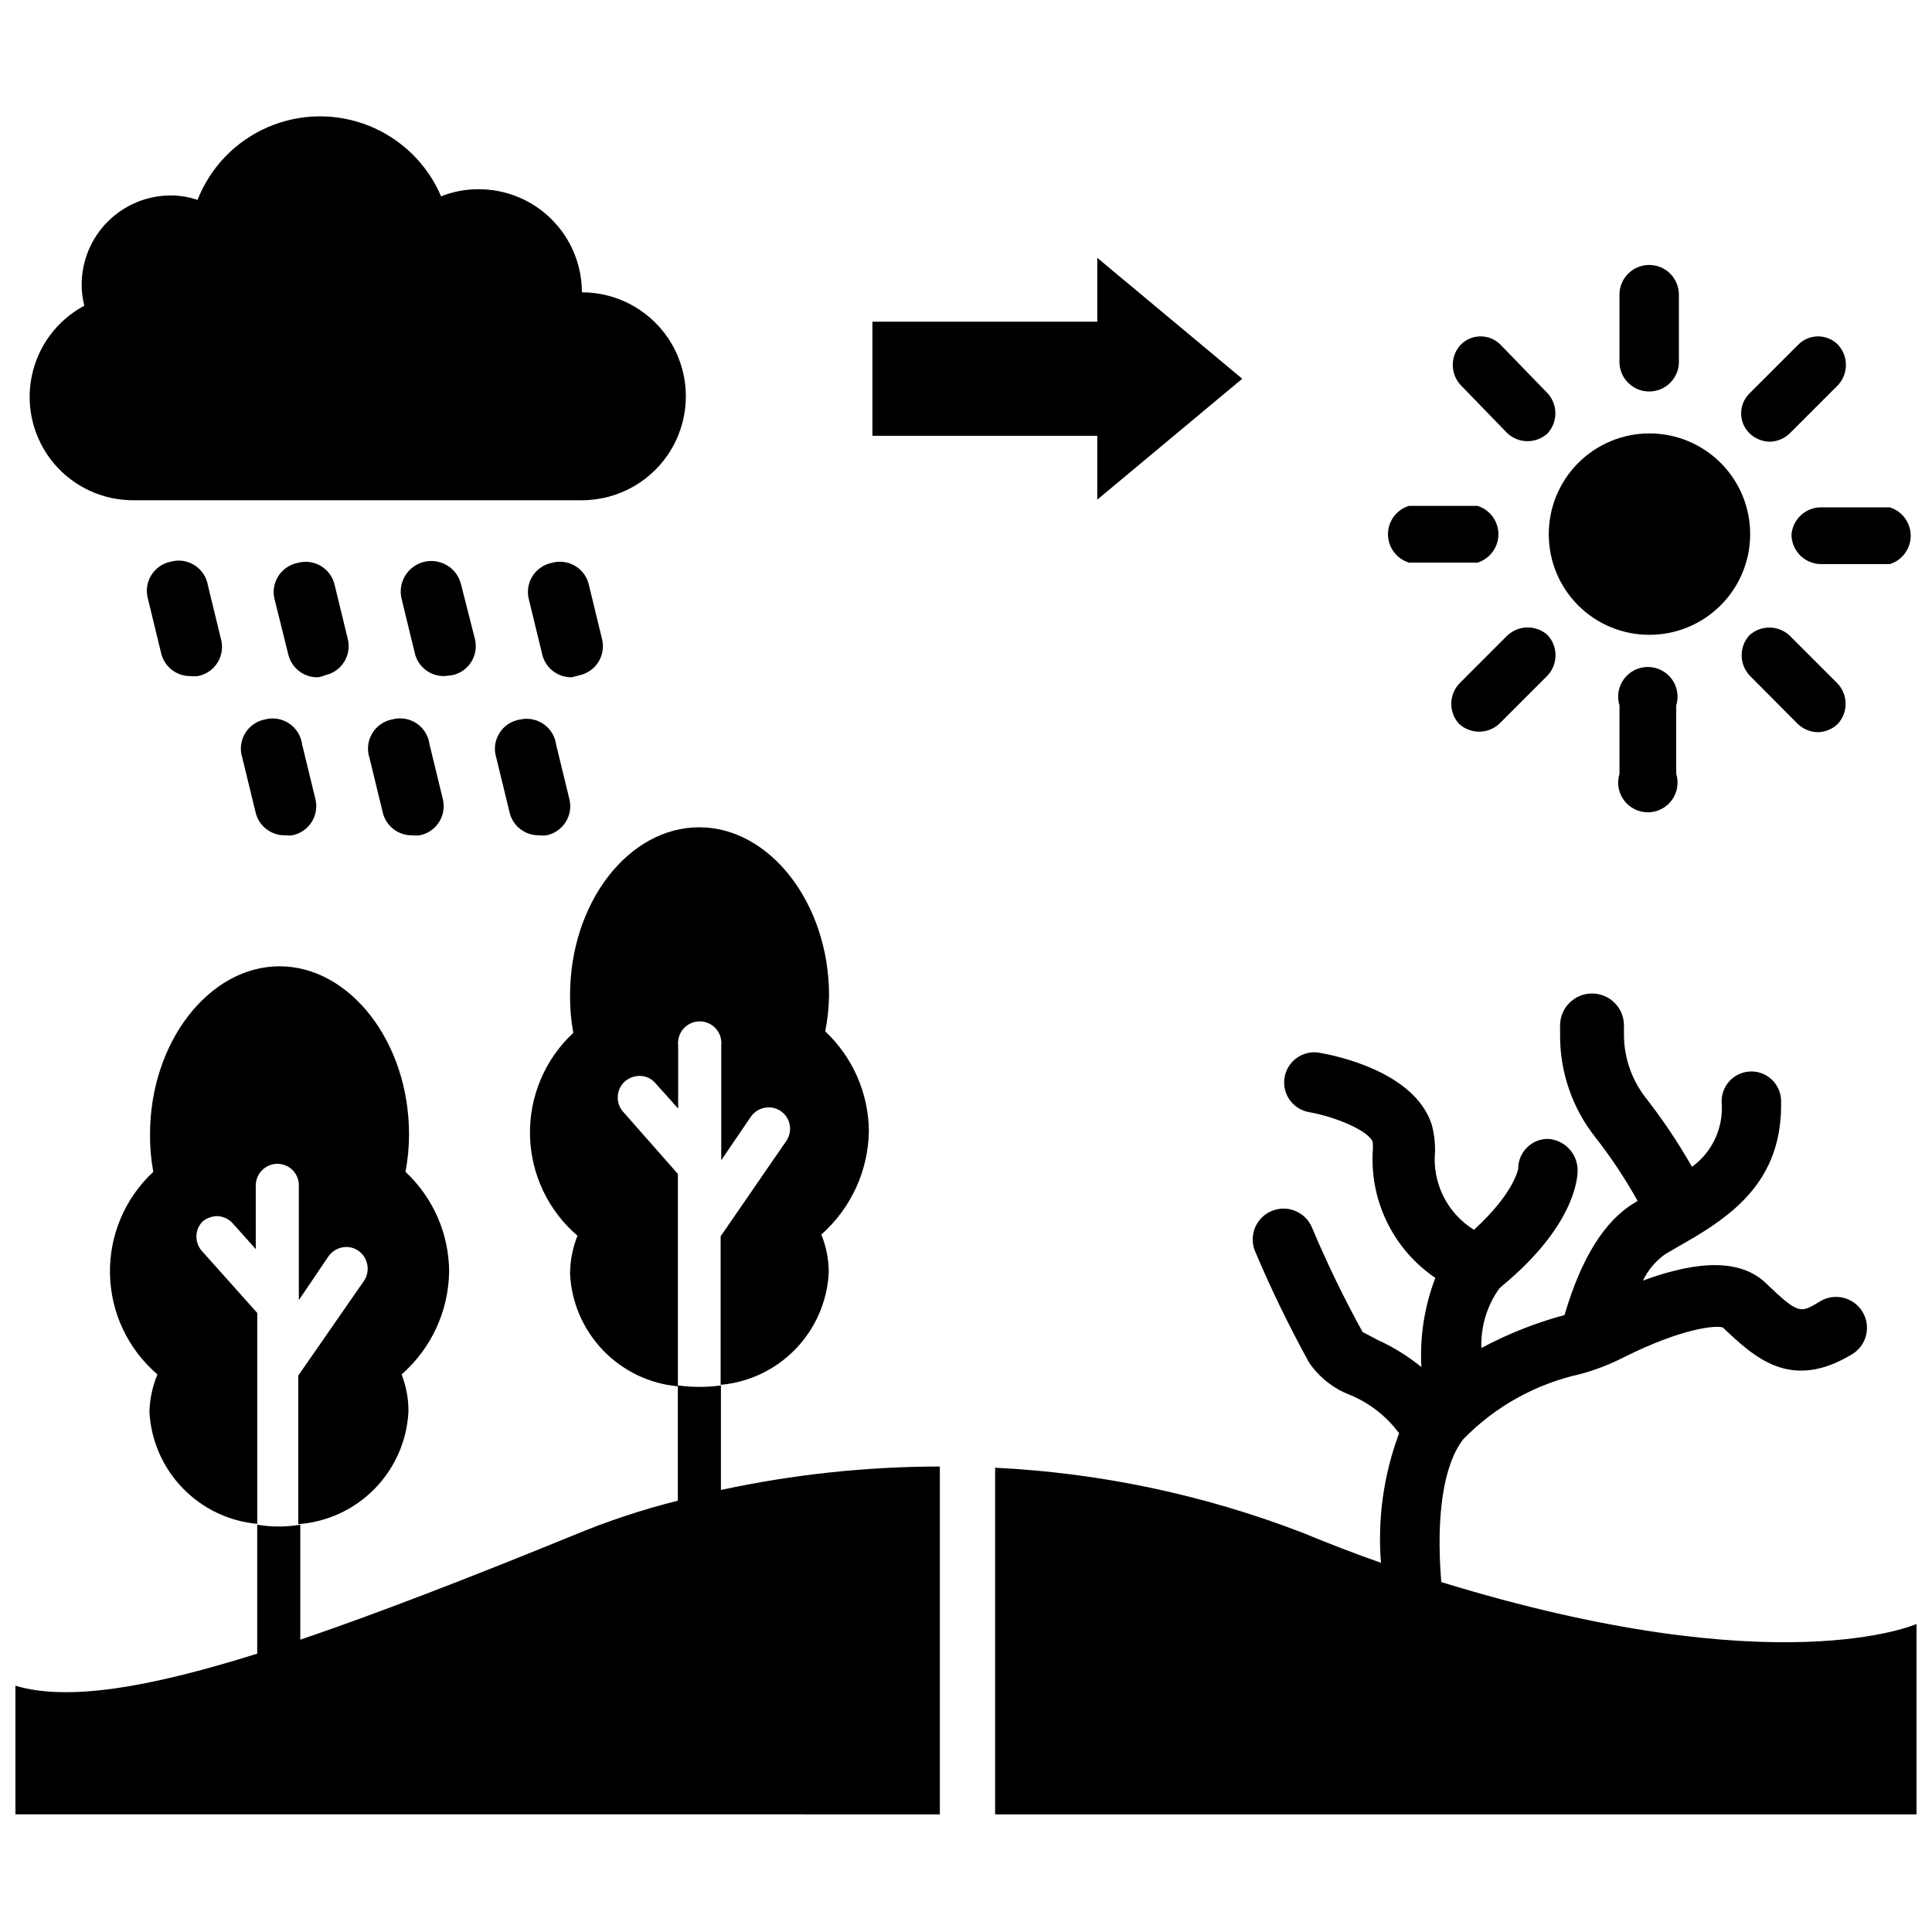<?xml version="1.0" encoding="UTF-8"?>
<!-- Uploaded to: ICON Repo, www.svgrepo.com, Generator: ICON Repo Mixer Tools -->
<svg width="800px" height="800px" version="1.1" viewBox="144 144 512 512" xmlns="http://www.w3.org/2000/svg">
 <defs>
  <clipPath id="b">
   <path d="m407 407h244.9v218h-244.9z"/>
  </clipPath>
  <clipPath id="a">
   <path d="m148.09 511h245.91v114h-245.91z"/>
  </clipPath>
 </defs>
 <g clip-path="url(#b)">
  <path d="m525.95 563.27c-1.418-17.633 0.551-31.016 5.824-37.863l0.004-0.004c8.41-8.637 19.164-14.629 30.938-17.238 4.027-1.082 7.934-2.586 11.648-4.488 15.742-7.871 24.641-8.5 26.215-7.871 8.344 7.871 17.871 17.004 34.242 7.086 3.871-2.348 5.106-7.387 2.758-11.258-2.352-3.871-7.391-5.102-11.258-2.754-5.273 3.227-5.668 3.465-14.484-4.961-6.453-6.062-17.32-6.141-32.434-0.551 1.336-2.801 3.371-5.215 5.902-7.008l7.871-4.566c12.043-7.242 23.223-16.609 22.828-35.977l0.004 0.004c0-2.09-0.832-4.09-2.305-5.566-1.477-1.477-3.481-2.305-5.566-2.305-2.176-0.004-4.25 0.891-5.742 2.469-1.492 1.582-2.262 3.707-2.133 5.875 0.48 6.621-2.496 13.023-7.871 16.926-3.66-6.438-7.793-12.594-12.359-18.422-3.746-4.871-5.746-10.859-5.668-17.004v-2.047c0-4.672-3.789-8.461-8.461-8.461-4.676 0-8.465 3.789-8.465 8.461v2.363c-0.094 9.906 3.211 19.551 9.371 27.316 4.156 5.316 7.891 10.949 11.176 16.844l-0.789 0.473c-7.871 4.644-14.168 14.641-18.578 29.758h0.004c-7.656 2.059-15.055 4.992-22.043 8.738-0.199-5.625 1.461-11.16 4.723-15.746l0.867-0.789c18.973-15.742 19.918-28.262 19.918-30.543h-0.004c0.008-4.43-3.449-8.094-7.871-8.344-4.348 0-7.871 3.527-7.871 7.875 0 0-0.945 6.375-11.73 16.215-3.473-2.148-6.281-5.227-8.102-8.883-1.82-3.66-2.586-7.754-2.211-11.82 0.055-2.5-0.262-4.996-0.945-7.398-4.723-13.934-25.586-18.105-29.676-18.812v-0.004c-4.348-0.762-8.488 2.148-9.25 6.496-0.762 4.348 2.148 8.488 6.496 9.25 6.848 1.18 15.742 4.879 16.848 7.871h-0.004c0.09 0.941 0.09 1.891 0 2.832-0.617 13.211 5.676 25.789 16.609 33.223-2.883 7.523-4.144 15.57-3.699 23.613-3.535-2.871-7.426-5.277-11.57-7.164l-4.016-2.125c-4.941-8.969-9.406-18.191-13.383-27.629-1.715-4.176-6.492-6.164-10.668-4.449-4.172 1.719-6.164 6.492-4.445 10.668 4.258 10.082 9.043 19.934 14.328 29.52 2.66 3.902 6.449 6.894 10.863 8.582 5.168 2.144 9.66 5.652 12.988 10.152-4.098 10.953-5.738 22.668-4.805 34.324-6.613-2.309-13.461-4.934-20.547-7.871h0.004c-26.137-10.105-53.727-15.953-81.711-17.32v91.867h244.19v-50.461s-36.523 16.375-125.95-11.098z"/>
 </g>
 <path d="m179.58 276.57h118.63c9.844 0 18.938-5.254 23.859-13.777 4.922-8.523 4.922-19.027 0-27.551-4.922-8.527-14.016-13.777-23.859-13.777 0-7.258-2.891-14.219-8.031-19.344-5.137-5.125-12.105-7.992-19.363-7.973-3.398-0.02-6.769 0.621-9.922 1.891-3.637-8.543-10.535-15.281-19.16-18.723s-18.266-3.297-26.785 0.395c-8.52 3.691-15.215 10.625-18.605 19.273-2.277-0.793-4.672-1.195-7.082-1.184-6.266 0-12.27 2.488-16.699 6.918-4.43 4.43-6.918 10.438-6.918 16.699-0.008 1.887 0.23 3.766 0.707 5.59-7.269 3.879-12.41 10.828-13.988 18.918-1.582 8.09 0.566 16.461 5.844 22.793 5.281 6.332 13.129 9.949 21.371 9.852z"/>
 <path d="m434.79 276.41 38.414-32.039-38.414-32.039v16.926h-59.59v30.23h59.59z"/>
 <path d="m581.05 312.23c7.086 0.02 13.891-2.777 18.91-7.781 5.023-5 7.848-11.793 7.856-18.879 0.008-7.086-2.805-13.887-7.816-18.898-5.012-5.008-11.809-7.82-18.895-7.816-7.09 0.008-13.883 2.836-18.883 7.856s-7.801 11.824-7.777 18.91c0 7.059 2.801 13.824 7.793 18.816 4.988 4.988 11.758 7.793 18.812 7.793z"/>
 <path d="m581.05 247.75c4.199 0.004 7.664-3.285 7.871-7.481v-18.184c0-4.348-3.523-7.871-7.871-7.871-4.348 0-7.871 3.523-7.871 7.871v18.184c0.211 4.195 3.672 7.484 7.871 7.481z"/>
 <path d="m543.5 258.85c3.008 2.754 7.621 2.754 10.629 0 2.75-3.008 2.75-7.617 0-10.625l-12.438-12.832c-1.395-1.438-3.312-2.25-5.312-2.25-2.004 0-3.922 0.812-5.316 2.25-2.75 3.008-2.75 7.621 0 10.629z"/>
 <path d="m517.37 293.1h18.184c3.293-1.023 5.539-4.07 5.539-7.519s-2.246-6.496-5.539-7.516h-18.184c-3.293 1.02-5.539 4.066-5.539 7.516s2.246 6.496 5.539 7.519z"/>
 <path d="m543.5 312.38-12.828 12.832c-2.754 3.008-2.754 7.617 0 10.625 3.008 2.754 7.617 2.754 10.625 0l12.832-12.832v0.004c2.801-3.019 2.801-7.688 0-10.707-3.027-2.731-7.641-2.695-10.629 0.078z"/>
 <path d="m573.18 330.96v18.105c-0.742 2.391-0.305 4.988 1.18 7.004 1.484 2.016 3.836 3.203 6.336 3.203 2.504 0 4.856-1.188 6.34-3.203 1.484-2.016 1.922-4.613 1.18-7.004v-18.105c0.742-2.391 0.305-4.988-1.18-7.004-1.484-2.016-3.836-3.203-6.34-3.203-2.5 0-4.852 1.188-6.336 3.203s-1.922 4.613-1.18 7.004z"/>
 <path d="m607.66 312.3c-2.801 3.019-2.801 7.688 0 10.707l12.75 12.828c1.422 1.371 3.305 2.156 5.273 2.207 2-0.031 3.914-0.816 5.356-2.207 2.75-3.008 2.75-7.617 0-10.625l-12.832-12.832c-2.977-2.727-7.531-2.762-10.547-0.078z"/>
 <path d="m618.76 285.62c0 2.09 0.828 4.09 2.305 5.566 1.477 1.477 3.481 2.305 5.566 2.305h18.188c3.293-1.02 5.535-4.066 5.535-7.516 0-3.449-2.242-6.496-5.535-7.519h-18.578c-3.934 0.184-7.129 3.242-7.481 7.164z"/>
 <path d="m612.94 261.06c2-0.031 3.914-0.816 5.352-2.207l12.832-12.832v0.004c2.75-3.008 2.75-7.621 0-10.629-1.395-1.438-3.312-2.25-5.312-2.25-2.004 0-3.922 0.812-5.316 2.25l-12.832 12.832h0.004c-1.441 1.395-2.25 3.309-2.25 5.312 0 2.004 0.809 3.922 2.25 5.312 1.418 1.371 3.301 2.156 5.273 2.207z"/>
 <path d="m189.19 292.86c-2.141 0.445-4 1.754-5.133 3.621-1.133 1.863-1.441 4.117-0.852 6.219l3.465 14.25c0.789 3.691 4.094 6.301 7.871 6.219 0.629 0.074 1.262 0.074 1.891 0 2.148-0.406 4.031-1.691 5.195-3.543s1.508-4.106 0.941-6.219l-3.465-14.25h0.004c-0.363-2.211-1.656-4.168-3.551-5.367-1.895-1.203-4.211-1.543-6.367-0.93z"/>
 <path d="m230.2 322.93c2.066-0.449 3.867-1.711 4.992-3.504s1.484-3.961 0.992-6.019l-3.465-14.25c-0.441-2.137-1.754-3.996-3.621-5.129-1.863-1.137-4.117-1.445-6.219-0.852-2.152 0.422-4.031 1.727-5.184 3.594-1.148 1.867-1.469 4.133-0.879 6.246l3.543 14.25v-0.004c0.793 3.695 4.094 6.305 7.871 6.223 0.676-0.098 1.34-0.285 1.969-0.555z"/>
 <path d="m263.89 322.93c2.07-0.449 3.867-1.711 4.992-3.504 1.129-1.793 1.484-3.961 0.992-6.019l-3.699-14.562c-1.066-4.348-5.453-7.008-9.801-5.945-4.348 1.066-7.012 5.453-5.945 9.801l3.465 14.25c0.793 3.691 4.094 6.301 7.871 6.219z"/>
 <path d="m297.66 322.93c2.051-0.465 3.832-1.738 4.941-3.527 1.109-1.789 1.457-3.949 0.961-5.996l-3.465-14.25c-0.438-2.156-1.762-4.027-3.644-5.164-1.887-1.137-4.16-1.434-6.273-0.816-2.137 0.441-3.996 1.754-5.133 3.617-1.133 1.867-1.441 4.121-0.852 6.223l3.465 14.25v-0.004c0.793 3.695 4.098 6.305 7.871 6.223z"/>
 <path d="m214.22 334.66c-2.231 0.43-4.168 1.797-5.316 3.758-1.145 1.961-1.387 4.324-0.668 6.477l3.465 14.25c0.793 3.691 4.098 6.301 7.871 6.219 0.629 0.074 1.262 0.074 1.891 0 2.152-0.426 4.031-1.73 5.184-3.598 1.148-1.867 1.469-4.129 0.879-6.242l-3.465-14.25c-0.285-2.254-1.531-4.273-3.418-5.539-1.887-1.27-4.227-1.66-6.422-1.074z"/>
 <path d="m247.91 334.66c-2.231 0.43-4.168 1.797-5.312 3.758-1.148 1.961-1.391 4.324-0.668 6.477l3.465 14.25h-0.004c0.793 3.691 4.098 6.301 7.875 6.219 0.652 0.082 1.312 0.082 1.965 0 2.152-0.426 4.031-1.73 5.184-3.598 1.148-1.867 1.469-4.129 0.879-6.242l-3.465-14.25c-0.281-2.273-1.539-4.309-3.445-5.578-1.902-1.27-4.266-1.648-6.473-1.035z"/>
 <path d="m281.92 334.66c-2.305 0.328-4.344 1.656-5.574 3.633-1.23 1.973-1.523 4.391-0.801 6.602l3.465 14.25h-0.004c0.793 3.691 4.098 6.301 7.875 6.219 0.652 0.074 1.312 0.074 1.965 0 2.141-0.445 4-1.754 5.133-3.621 1.133-1.867 1.441-4.117 0.852-6.219l-3.465-14.25c-0.301-2.168-1.488-4.109-3.281-5.363s-4.023-1.707-6.164-1.25z"/>
 <path d="m197.61 475.65c-2.078-2.211-2.078-5.66 0-7.871 1.078-0.926 2.438-1.453 3.856-1.496 1.633 0.023 3.18 0.738 4.254 1.969l6.062 6.769-0.004-16.848c0-3.172 2.574-5.746 5.746-5.746 1.52 0 2.973 0.609 4.039 1.688 1.062 1.082 1.652 2.543 1.629 4.059v30.387l7.871-11.652h0.004c1.07-1.504 2.797-2.406 4.644-2.438 1.184-0.023 2.34 0.336 3.305 1.023 2.512 1.809 3.168 5.266 1.496 7.871l-17.477 25.191v39.359c7.672-0.547 14.879-3.887 20.258-9.383 5.379-5.496 8.562-12.77 8.949-20.453 0.027-3.363-0.586-6.703-1.812-9.84 7.887-6.902 12.465-16.836 12.594-27.316-0.062-10.008-4.25-19.547-11.57-26.371 0.625-3.269 0.941-6.59 0.945-9.918 0-24.562-15.742-44.555-34.32-44.555s-34.32 19.996-34.32 44.555h-0.004c-0.023 3.328 0.266 6.648 0.867 9.918-7.512 6.981-11.688 16.84-11.477 27.09 0.207 10.254 4.785 19.93 12.578 26.598-1.301 3.125-2.019 6.457-2.125 9.84 0.383 7.57 3.484 14.746 8.734 20.211 5.25 5.465 12.293 8.855 19.84 9.547v-55.891z"/>
 <path d="m309.08 438.57c-1.973-2.312-1.801-5.766 0.391-7.871 1.082-0.98 2.481-1.539 3.938-1.574 1.625-0.027 3.184 0.664 4.25 1.891l6.062 6.769v-16.691c-0.191-1.629 0.324-3.262 1.414-4.488 1.09-1.227 2.652-1.93 4.293-1.93s3.203 0.703 4.293 1.93c1.094 1.227 1.605 2.859 1.414 4.488v30.387l7.871-11.57c1.066-1.516 2.793-2.422 4.644-2.441 1.184-0.023 2.344 0.336 3.309 1.023 2.559 1.785 3.191 5.305 1.414 7.871l-17.398 25.27v39.359h0.004c7.574-0.672 14.645-4.066 19.914-9.551 5.266-5.484 8.371-12.688 8.738-20.281-0.012-3.43-0.68-6.82-1.969-10 7.867-6.953 12.438-16.895 12.598-27.395-0.082-10.027-4.262-19.586-11.574-26.449 0.629-3.109 0.973-6.273 1.023-9.445 0-24.562-15.742-44.633-34.402-44.633-18.652-0.004-34.242 19.836-34.242 44.633-0.023 3.301 0.266 6.594 0.867 9.84-7.516 6.996-11.691 16.863-11.48 27.129 0.211 10.266 4.785 19.953 12.582 26.637-1.277 3.207-1.945 6.625-1.969 10.074 0.367 7.586 3.461 14.777 8.715 20.262 5.25 5.481 12.305 8.883 19.863 9.574v-56.285z"/>
 <g clip-path="url(#a)">
  <path d="m335.05 511.15c-3.785 0.523-7.629 0.523-11.414 0v30.543c-9.398 2.352-18.609 5.402-27.555 9.133-27.945 11.414-51.957 20.703-72.5 27.711v-30.469c-3.777 0.629-7.637 0.629-11.414 0v34.164c-29.363 9.211-50.383 12.594-64.078 8.5v34.086l244.98 0.004v-92.184c-19.504 0.023-38.949 2.106-58.016 6.219z"/>
 </g>
</svg>